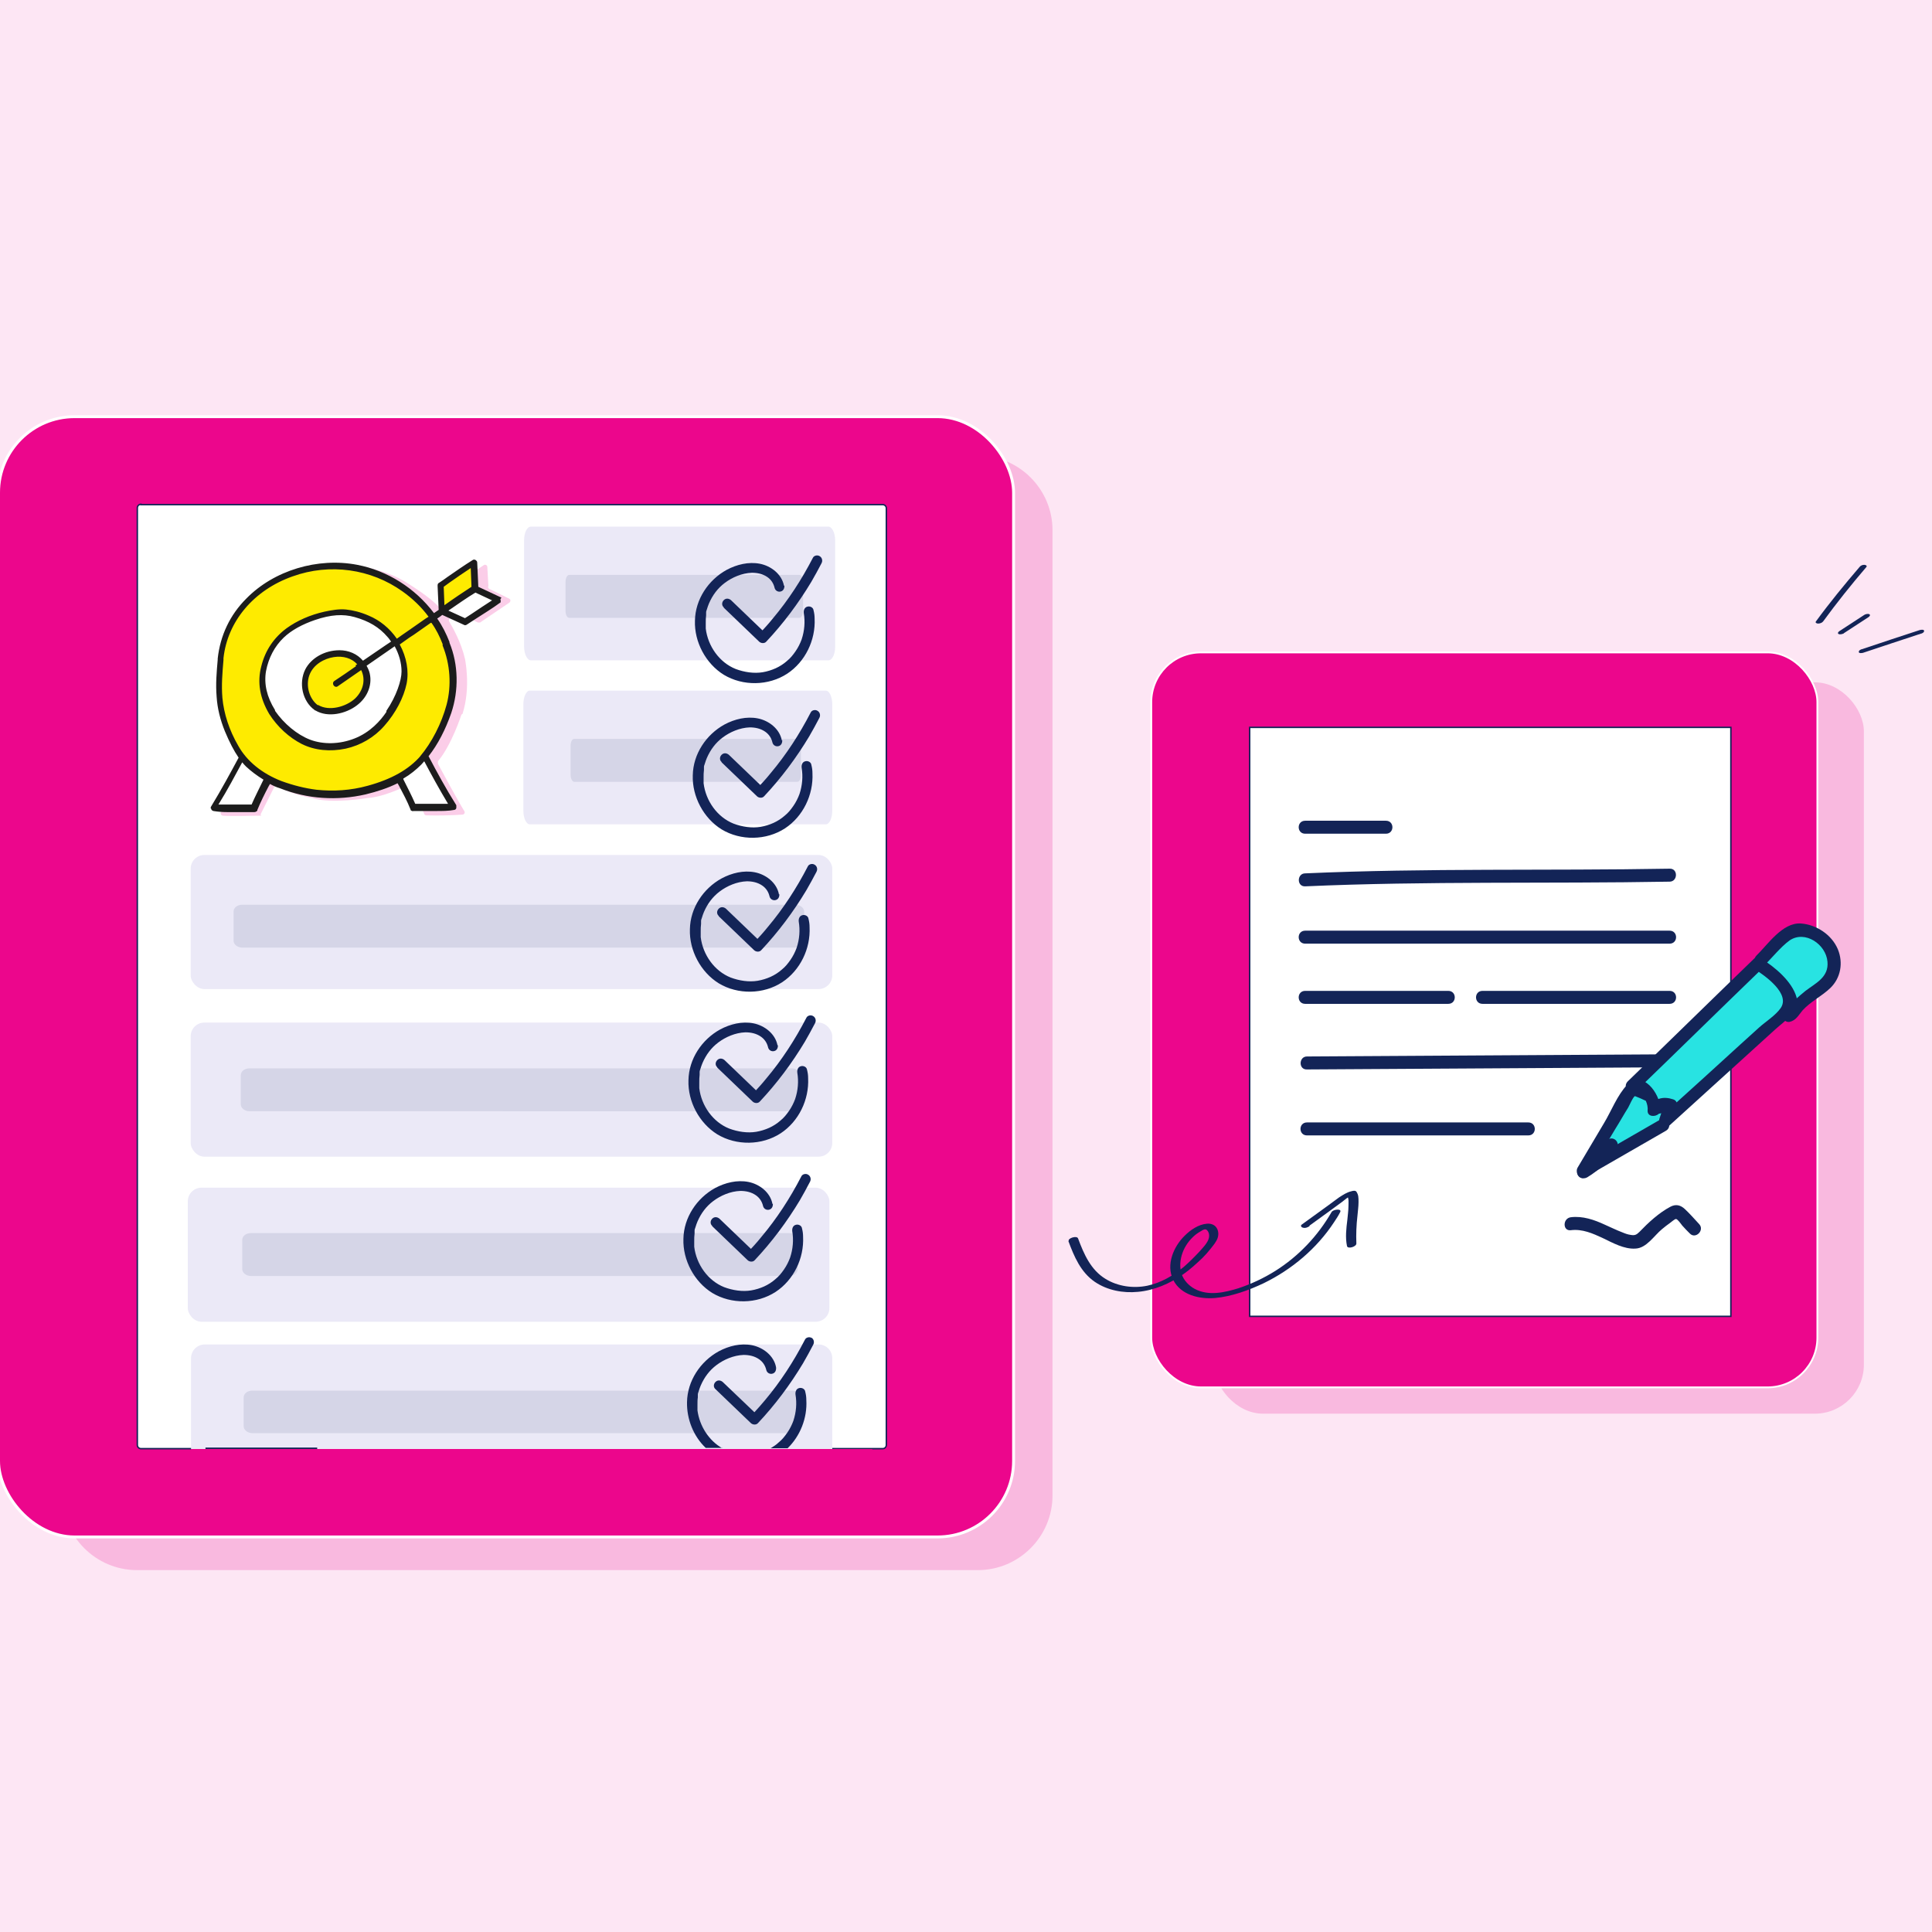 <?xml version="1.0" encoding="UTF-8"?>
<svg id="Layer_1" xmlns="http://www.w3.org/2000/svg" xmlns:xlink="http://www.w3.org/1999/xlink" version="1.1" viewBox="0 0 536 536">
  <!-- Generator: Adobe Illustrator 29.0.0, SVG Export Plug-In . SVG Version: 2.1.0 Build 186)  -->
  <defs>
    <style>
      .st0, .st1 {
        fill: none;
      }

      .st2 {
        fill: #ebe9f7;
      }

      .st3 {
        fill-opacity: .1;
      }

      .st3, .st4 {
        fill: #132457;
      }

      .st5 {
        fill: #1c1c1c;
      }

      .st6 {
        fill: #feeb00;
      }

      .st7 {
        fill: #e5e5e5;
      }

      .st8 {
        fill: #fff;
      }

      .st8, .st1 {
        stroke: #132457;
        stroke-width: .4px;
      }

      .st9 {
        stroke-width: .5px;
      }

      .st9, .st10 {
        stroke: #fff;
      }

      .st9, .st10, .st11, .st12 {
        fill: #ec068c;
      }

      .st10 {
        stroke-width: .8px;
      }

      .st13 {
        clip-path: url(#clippath-1);
      }

      .st14 {
        fill: #28e3e2;
      }

      .st15 {
        fill: #fde6f4;
      }

      .st16 {
        clip-path: url(#clippath);
      }

      .st12 {
        fill-opacity: .2;
      }
    </style>
    <clipPath id="clippath">
      <rect class="st0" x="58.3" y="155.2" width="83.5" height="71.1"/>
    </clipPath>
    <clipPath id="clippath-1">
      <rect class="st0" x="58.3" y="155.2" width="83.5" height="71.1"/>
    </clipPath>
  </defs>
  <rect class="st7" width="536" height="536"/>
  <rect class="st15" width="536" height="536"/>
  <path class="st12" d="M38,126.4h233.3c11.4,0,20.7,9.3,20.7,20.7v267.8c0,11.4-9.3,20.7-20.7,20.7H38c-11.4,0-20.7-9.3-20.7-20.7V147.1c0-11.4,9.3-20.7,20.7-20.7Z"/>
  <rect class="st12" x="336.8" y="189.3" width="180.3" height="202.9" rx="13.6" ry="13.6"/>
  <rect class="st9" x="319.4" y="181" width="184.8" height="203.9" rx="13.8" ry="13.8"/>
  <rect class="st8" x="346.7" y="201.8" width="133.5" height="163.4"/>
  <rect class="st10" x="-.4" y="115.6" width="281.6" height="310.8" rx="21.1" ry="21.1"/>
  <path class="st4" d="M505.8,172.4c3.8-5.2,7.8-10.2,12-15.1.3-.4-.3-.6-.6-.6-.5,0-1,.2-1.3.6-4.2,4.9-8.3,9.9-12.1,15.1-.3.4.3.6.6.6.5,0,1.1-.2,1.4-.6h0Z"/>
  <path class="st4" d="M511.5,175.7c2.3-1.5,4.6-3,6.9-4.5.3-.2.6-.6.2-.8-.4-.2-1.1,0-1.4.2-2.3,1.5-4.6,3-6.9,4.5-.3.2-.6.6-.2.8s1.1,0,1.5-.2h-.1Z"/>
  <path class="st4" d="M516.9,181.1c5.3-1.8,10.6-3.5,16-5.3.3,0,1-.4.9-.8,0-.4-.9-.3-1.2-.2-5.3,1.7-10.6,3.5-16,5.3-.3,0-1,.4-.9.8,0,.4.9.3,1.2.2h0Z"/>
  <path class="st8" d="M39.1,140h205.8c.5,0,1,.4,1,1v259.9c0,.5-.4,1-1,1H39.1c-.5,0-1-.4-1-1V140.9c0-.5.4-1,1-1h0Z"/>
  <rect class="st2" x="52.9" y="237.2" width="178" height="37.2" rx="3.8" ry="3.8"/>
  <path class="st2" d="M147,191.6h82.1c1,0,1.8,1.7,1.8,3.8v29.5c0,2.1-.8,3.8-1.8,3.8h-82.1c-1,0-1.8-1.7-1.8-3.8v-29.5c0-2.1.8-3.8,1.8-3.8Z"/>
  <path class="st3" d="M159.3,205h61.9c.5,0,1,.9,1,1.9v8.1c0,1.1-.4,1.9-1,1.9h-61.9c-.5,0-1-.9-1-1.9v-8.1c0-1.1.4-1.9,1-1.9h0Z"/>
  <rect class="st2" x="52.9" y="283.7" width="178" height="37.2" rx="3.8" ry="3.8"/>
  <path class="st3" d="M69.2,296.4h150.5c1.3,0,2.4.9,2.4,1.9v8.1c0,1.1-1.1,1.9-2.4,1.9H69.2c-1.3,0-2.4-.9-2.4-1.9v-8.1c0-1.1,1.1-1.9,2.4-1.9Z"/>
  <path class="st2" d="M53,376.8c0-2.1,1.7-3.8,3.8-3.8h170.3c2.1,0,3.8,1.7,3.8,3.8v25.2H53v-25.2Z"/>
  <path class="st3" d="M70,385.8h149.8c1.3,0,2.4.9,2.4,1.9v8c0,1.1-1.1,1.9-2.4,1.9H70c-1.3,0-2.4-.9-2.4-1.9v-8c0-1.1,1.1-1.9,2.4-1.9Z"/>
  <path class="st4" d="M296.4,344.3c1.6,4.3,3.4,8.6,7.3,11.3,3.5,2.4,7.9,3.2,12,2.8,4.5-.4,8.9-2.3,12.6-4.9,1.9-1.3,3.6-2.9,5.3-4.5.8-.8,1.6-1.7,2.3-2.6s1.5-1.8,1.9-2.9c.3-.9.3-2-.3-2.9-.6-.9-1.7-1.2-2.7-1.1-2.3.2-4.5,1.7-6.1,3.3-3.1,3-5.3,8.1-3.2,12.3,2.1,4.2,7.3,5.4,11.7,5,4.4-.4,9.2-2.1,13.4-4.1,7.8-3.8,14.7-9.6,19.5-16.9.6-.9,1.2-1.8,1.7-2.8.6-1.1-2-.8-2.4,0-3.8,6.6-9.1,12.2-15.6,16.3-3.2,2-6.6,3.6-10.2,4.8-3.9,1.2-8.3,2.2-12.1.2-1.7-.9-3.1-2.4-3.7-4.2-.6-1.9-.4-4,.3-5.9.7-1.9,1.9-3.5,3.4-4.8.6-.5,1.4-1,2.1-1.4.4-.2.7-.3,1-.2.4.2.7.7.8,1.2.4,1.9-1.5,3.6-2.6,4.9-1.4,1.5-2.9,3-4.4,4.3-2.9,2.4-6.3,4.4-10.1,5.2-3.9.8-8.2.2-11.6-1.9-4.1-2.5-6-6.9-7.6-11.2-.3-.9-2.9-.1-2.6.7h0Z"/>
  <path class="st4" d="M363.2,340.1l6.2-4.5,3-2.2c.8-.6,1.7-1.5,2.7-1.7h-1.4c.6.8.4,2.1.4,3.1s-.2,2.4-.3,3.6c-.3,2.4-.6,4.9-.1,7.3.2.9,2.6.2,2.6-.7-.1-2.6,0-5.1.3-7.7.1-1.3.3-2.5.3-3.8s0-2-.6-2.9c-.3-.4-1.1-.2-1.4-.1-1.3.3-2.3,1-3.4,1.7-1.1.8-2.3,1.7-3.4,2.5l-6.9,5c-.5.3-.2.8.3.9.6.2,1.4-.1,1.9-.5h-.2Z"/>
  <rect class="st11" x="53" y="402" width="189" height="7"/>
  <line class="st1" x1="57" y1="401.8" x2="88" y2="401.8"/>
  <path class="st3" d="M67.2,251h153.5c1.3,0,2.4.9,2.4,1.9v8.1c0,1.1-1.1,1.9-2.4,1.9H67.2c-1.3,0-2.4-.9-2.4-1.9v-8.1c0-1.1,1.1-1.9,2.4-1.9Z"/>
  <rect class="st2" x="52.1" y="329.5" width="178" height="37.2" rx="3.8" ry="3.8"/>
  <path class="st3" d="M69.6,342.1h149.3c1.3,0,2.4.9,2.4,1.9v8.1c0,1.1-1.1,1.9-2.4,1.9H69.6c-1.3,0-2.4-.9-2.4-1.9v-8.1c0-1.1,1.1-1.9,2.4-1.9Z"/>
  <g class="st16">
    <path class="st12" d="M114.4,201.2l-15.4,8.7h-.4l-22.8-1.5c-.2,0-.4-.1-.5-.3l-9.8-16.6v-.5l3.8-12.3c0-.1,0-.2.2-.3l10.6-9.7s.2-.1.3-.2l11.3-2.1h.3l16.3,4.5c.2,0,.3.1.4.3l9.2,14.7v.5l-3.3,14.4c0,.2-.2.3-.3.4h.1ZM128.3,198.1c2.4-7.4.7-15.3.7-15.3-1-4.5-3.5-8.9-4.4-10.4-.2-.3,0-.7.2-.9l1-.7-1.5-.7-.9.5c-1.7-3.8-11.5-9.5-11.5-9.5-5.8-3.3-12.4-4.1-12.4-4.1-7.4-1-13.6.9-13.6.9-8.9,2.6-12.7,6.2-12.7,6.2-5.3,3.7-9,12-9,12-2.4,4.7-2.1,15.5-2.1,15.5-.4,6.3,2.6,12.9,4.7,16.7.3.5.9.4,1.2,0,.2-.4.7-.5,1.1-.2l6,5.8c.2.2.3.5,0,.8l-4.7,9.2c0,.2-.3.4-.6.4h-7.5c-.2,0-.5.1-.6.3,0,.3-.3.5-.4.7-.2.4,0,.9.5,1,2.4.2,8.4,0,9.9,0s.4-.1.6-.4l4-8c.2-.3.3,0,.6.2,4,2.4,9.7,3.3,9.7,3.3,5.2,1.7,15.4,0,15.4,0,3.1-.2,6.7-1.6,9.1-2.6.3-.1.5-.6.3-.9l-1.6-3.1c0-.3,0-.6.2-.8l6.2-5c.3-.3.8-.2,1,.2l7.6,13.8c.2.4,0,1-.6,1h-6.3c-.5,0-.8.5-.6.9.2.4.3.7.4.9,0,.2.3.4.6.4,2.8.1,7.8,0,10-.2.5,0,.8-.6.5-1-1.8-2.9-6.3-11.2-7.3-13.1v-.7c3.8-4.5,6.5-12.9,6.5-12.9h0l.2-.2h.1ZM135.5,162.7l-.3-5.4c0-.5-.6-.8-1-.5l-8.1,5.5c-.2.1-.3.3-.3.6v3.4c.2.5.7.8,1.2.5l4.5-3.1c.2-.1.4-.1.6,0l4.8,2.3c.5.2.5.8,0,1.1l-5.7,3.9c-.4.3-.4.9.1,1.1l1.3.6h.6l8.1-5.5c.4-.3.4-.9,0-1.1l-5.5-2.7c-.2,0-.3-.3-.4-.5h0v-.2h0Z"/>
  </g>
  <polygon class="st6" points="88.1 183.9 91.6 182.1 95.4 181.8 98.8 183.2 101.1 186.3 102 190.9 99.4 194.9 95.4 197.2 89.2 197.5 85.4 194.3 84.4 190.4 85.2 186.2 88.1 183.9"/>
  <path class="st6" d="M109.7,195.7l-5.6,7.1-9.1,4.3-9.7-.9-6.8-4.4-3.5-4.6-2-4.3v-8.5l3.4-6.6,4.9-4.6,6.5-2.7,7.1-1.2,7.6,2,5.8,4.3,3.1,5.1,1,7.1-2.7,7.8h0ZM124.6,178.8l-2.7-5.5-3.3-4.7-6.9-6.3-10.9-4.8-9.5-1.1-9.8,1.9-6,3-2.9,1.3-9.1,10.3-2.4,8.1-.4,13.6,3.7,11.5,4.2,5.8,8,5.5,13.7,3,12.9-1.6,10.7-4.8,7.3-8.3,4.3-10.4.8-8.8-1.6-7.9h0v.2h0Z"/>
  <polygon class="st6" points="122.5 169.1 131.6 162.8 131.3 156.5 122.5 162.5 122.5 169.1"/>
  <g class="st13">
    <path class="st5" d="M139.1,166.4h0ZM114.1,224.6h0ZM130.8,162.8c-2.3,1.5-4.7,3.1-7.5,5.1l-.2-5.1c.5-.4,1-.7,1.5-1.1,2-1.4,4-2.8,6-4.1l.2,5.1h0ZM136.6,166.5c-2,1.3-4,2.6-5.9,3.9-.6.4-1.1.7-1.7,1.1l-4.6-2.1c2.9-2,5.2-3.6,7.5-5l4.7,2.2h0ZM116.9,212.1c.3-.3.5-.6.8-.9,1.9,3.6,4.2,7.8,6.6,11.8h-9.1c-1-2.3-2.2-4.6-3.3-6.8v-.2c1.9-1.1,3.6-2.5,5-3.9M107.2,197.5c-1.6,2.4-4.5,5.7-8.9,7.4-4.1,1.6-8.6,1.7-12.3.3-3.6-1.4-7.2-4.4-9.7-8v-.2c-2.3-3.7-3.1-7.3-2.5-10.8.7-3.7,2.4-6.9,4.9-9.3,2.2-2.1,5.2-3.7,8.7-4.9,4.4-1.5,7.8-1.7,11-.8,3.9,1.1,6.8,2.8,9.1,5.5.4.4.7.9,1,1.3l-1.5,1c-2.1,1.4-4.2,2.9-6.3,4.3-1.6-1.9-4-2.9-6.5-2.9-4.2,0-7.9,2.2-9.5,5.3-1.9,3.8-.8,8.9,2.6,11.3,0,0,0,.1.2.1,3.5,2.1,8.5.9,11.5-1.4,3.1-2.3,4.5-6.1,3.4-9.5-.2-.5-.4-1-.7-1.5,2.2-1.5,4.3-3,6.5-4.5l1.3-.9c1.2,2.2,1.9,4.6,1.9,7s-1.4,6.8-4.2,10.9M98.8,184.8c-2,1.4-4,2.8-6,4.1-.5.3-.5.9-.2,1.3.2.3.7.5,1.1.2h0c2.2-1.5,4.3-3,6.5-4.5h0c1.3,2.6.6,5.7-1.7,7.9-2.5,2.3-7.2,3.6-10.2,1.8h-.2c-2.3-1.8-3.3-5.3-2.3-8.2,1.1-3.1,4.2-4.7,6.8-5.1,2.6-.4,5,.3,6.5,2l-.5.3h0s.2.2.2.2ZM78,216.8h0M116.7,209.7c-3.3,3.8-8.1,6.5-14.7,8.3-4.7,1.3-9.5,1.6-14.2,1.1-3.2-.4-6.4-1.2-9.7-2.4h0c-5.4-2.1-9.6-5.5-12-9.8-2.5-4.3-4-8.9-4.4-13.3-.3-3.5,0-7,.3-10.5v-.5h0c1.1-10.2,8.4-18.9,19.2-22.7,10.3-3.7,21.7-2.1,30.5,4.2,2.8,2,5.2,4.3,7.2,7l-.8.5c-1.3.9-2.7,1.9-4,2.8-.9.6-1.7,1.2-2.6,1.8l-1.4,1c-2-2.9-4.7-5.1-7.8-6.4-2.3-1-4.4-1.5-6.3-1.7-2-.2-4.1.2-6,.6-4,.9-7.6,2.5-10.5,4.6-3.5,2.6-5.9,6.1-7,10.5-1.2,4.5-.4,8.9,2.2,13.3,2.3,3.6,5.5,6.5,9,8.3,3.6,1.8,7.9,2.2,12.2,1.3,4.1-.9,7.9-3.1,10.7-6.3,3.2-3.6,5.4-7.9,6.2-11.7.7-3.5,0-7.4-1.9-10.9l1.4-1c.8-.6,1.7-1.2,2.5-1.7,1.6-1.1,3.1-2.2,4.7-3.3h.2c1.3,1.8,2.3,3.8,3.1,5.9h0v.4c2.1,5.2,2.5,11.1,1.1,16.4-1.4,5.2-4.1,10.5-7.4,14.4M67.2,211.5c.4.5.8.9,1.1,1.2,1.4,1.3,3,2.5,4.8,3.6h0c-1.1,2.3-2.3,4.6-3.3,6.9h-9.2c2.5-4,4.7-8.2,6.6-11.7M139.1,165.9h0c0,0,0-.1-.2-.2h0l-6.2-2.9-.3-6.6c0-.2,0-.4-.2-.6-.2-.3-.7-.5-1.1-.2-2.4,1.5-4.7,3.1-7,4.7-.7.5-1.5,1.1-2.3,1.6h0c-.3.1-.4.4-.4.8l.3,6.7-1.3.9c-5.2-6.9-12.9-11.8-21.3-13.4-10.9-2.1-23.1,1.5-30.8,9.4-4.5,4.5-7.2,10.2-7.9,16.6v.3c-.3,3.4-.6,6.8-.3,10.3.2,3.2,1,6.4,2.3,9.6,1.3,3.1,2.5,5.4,3.8,7.3-2.2,4.1-4.8,8.9-7.6,13.5-.2.3-.2.6,0,.7,0,.3.3.5.6.6,1.2.2,2.5.3,3.7.3h7.7c.3,0,.6-.2.8-.4h0v-.2c.9-2.2,2-4.4,3.1-6.5l.4-.7c.9.5,1.8.9,2.8,1.2h0c7.6,3,15.8,3.5,23.7,1.7,3.3-.8,6.3-1.8,8.9-3.1l.4.7c1.1,2.1,2.3,4.3,3.2,6.6,0,.1,0,.2.2.3h0c.2.1.4.2.6.1h6.4c1.6,0,3.3,0,4.9-.3.3,0,.6-.3.6-.6v-.7c-2.9-4.6-5.5-9.4-7.7-13.6,2.6-3.3,4.7-7.4,6.3-12,2.1-6.3,2-13.4-.5-19.5h0v-.2c-.9-2.3-2-4.5-3.4-6.5.5-.3.9-.6,1.4-1l5.9,2.7h0c.3.2.6.2.9,0,.8-.5,1.5-1,2.3-1.5,2.3-1.5,4.8-3,7.1-4.7h0v-.3h0c0-.2,0-.4-.1-.6"/>
  </g>
  <g>
    <path class="st4" d="M200.2,211.5l9.8,9.4c.5.5,1.5.6,2,0,4.7-5,8.9-10.6,12.5-16.6,1-1.7,1.9-3.4,2.8-5.1.4-.7.2-1.6-.5-2-.6-.4-1.6-.2-1.9.5-3.1,6-6.8,11.7-11.1,16.8-1.2,1.5-2.5,2.9-3.8,4.3h2l-9.8-9.4c-.6-.5-1.4-.6-2,0s-.6,1.5,0,2h0Z"/>
    <path class="st4" d="M216.9,205.4c-.6-3.2-3.6-5.5-6.7-6.1s-6.4.2-9.2,1.7c-5.1,2.8-8.7,8.2-8.8,14.1-.2,5.9,3,11.9,8,15,5.3,3.2,12.4,3.1,17.6-.3,5-3.3,7.9-9.3,7.6-15.3,0-.8-.1-1.5-.3-2.3-.1-.8-1-1.2-1.7-1-.8.2-1.1,1-1,1.8.4,2.4.2,4.9-.6,7.3-.4,1.1-1,2.3-1.7,3.3s-1.4,1.9-2.4,2.7c-.9.8-2,1.5-3.1,2s-2.4.9-3.6,1.1c-2.4.4-5.1,0-7.5-.9-4.5-1.8-7.7-6.3-8.3-11.2,0,.2,0-.3,0-.3v-1.3c0-.7,0-1.4.1-2.1,0,.2,0-.3,0-.3v-.5c0-.3.1-.5.2-.8.2-.6.4-1.3.6-1.7,1-2.3,2.4-4.2,4.4-5.7s4.7-2.7,7.5-2.8c1.5,0,3,.3,4.3,1.2,1,.7,1.7,1.7,2,3,.2.8,1,1.2,1.7,1,.8-.2,1.1-1,1-1.8h0v.2h-.1Z"/>
  </g>
  <g>
    <path class="st4" d="M199.4,254.2l9.8,9.4c.5.5,1.5.6,2,0,4.7-5,8.9-10.6,12.5-16.6,1-1.7,1.9-3.4,2.8-5.1.4-.7.2-1.6-.5-2-.6-.4-1.6-.2-1.9.5-3.1,6-6.8,11.7-11.1,16.8-1.2,1.5-2.5,2.9-3.8,4.3h2l-9.8-9.4c-.6-.5-1.4-.6-2,0s-.6,1.5,0,2h0Z"/>
    <path class="st4" d="M216.1,248.1c-.6-3.2-3.6-5.5-6.7-6.1s-6.4.2-9.2,1.7c-5.1,2.8-8.7,8.2-8.8,14.1-.2,5.9,3,11.9,8,15,5.3,3.2,12.4,3.1,17.6-.3,5-3.3,7.9-9.3,7.6-15.3,0-.8-.1-1.5-.3-2.3-.1-.8-1-1.2-1.7-1-.8.2-1.1,1-1,1.8.4,2.4.2,4.9-.6,7.3-.4,1.1-1,2.3-1.7,3.3s-1.4,1.9-2.4,2.7c-.9.8-2,1.5-3.1,2s-2.4.9-3.6,1.1c-2.4.4-5.1,0-7.5-.9-4.5-1.8-7.7-6.3-8.3-11.2,0,.2,0-.3,0-.3v-1.3c0-.7,0-1.4.1-2.1,0,.2,0-.3,0-.3v-.5c0-.3.1-.5.2-.8.2-.6.4-1.3.6-1.7,1-2.3,2.4-4.2,4.4-5.7s4.7-2.7,7.5-2.8c1.5,0,3,.3,4.3,1.2,1,.7,1.7,1.7,2,3,.2.8,1,1.2,1.7,1,.8-.2,1.1-1,1-1.8h0v.2h-.1Z"/>
  </g>
  <g>
    <path class="st4" d="M199,296.2l9.8,9.4c.5.5,1.5.6,2,0,4.7-5,8.9-10.6,12.5-16.6,1-1.7,1.9-3.4,2.8-5.1.4-.7.2-1.6-.5-2-.6-.4-1.6-.2-1.9.5-3.1,6-6.8,11.7-11.1,16.8-1.2,1.5-2.5,2.9-3.8,4.3h2l-9.8-9.4c-.6-.5-1.4-.6-2,0s-.6,1.5,0,2h0Z"/>
    <path class="st4" d="M215.7,290c-.6-3.2-3.6-5.5-6.7-6.1s-6.4.2-9.2,1.7c-5.1,2.8-8.7,8.2-8.8,14.1-.2,5.9,3,11.9,8,15,5.3,3.2,12.4,3.1,17.6-.3,5-3.3,7.9-9.3,7.6-15.3,0-.8-.1-1.5-.3-2.3-.1-.8-1-1.2-1.7-1-.8.2-1.1,1-1,1.8.4,2.4.2,4.9-.6,7.3-.4,1.1-1,2.3-1.7,3.3s-1.4,1.9-2.4,2.7c-.9.8-2,1.5-3.1,2s-2.4.9-3.6,1.1c-2.4.4-5.1,0-7.5-.9-4.5-1.8-7.7-6.3-8.3-11.2,0,.2,0-.3,0-.3v-1.3c0-.7,0-1.4.1-2.1,0,.2,0-.3,0-.3v-.5c0-.3.1-.5.2-.8.2-.6.4-1.3.6-1.7,1-2.3,2.4-4.2,4.4-5.7s4.7-2.7,7.5-2.8c1.5,0,3,.3,4.3,1.2,1,.7,1.7,1.7,2,3,.2.8,1,1.2,1.7,1,.8-.2,1.1-1,1-1.8h0v.2h-.1Z"/>
  </g>
  <g>
    <path class="st4" d="M197.6,340.2l9.8,9.4c.5.5,1.5.6,2,0,4.7-5,8.9-10.6,12.5-16.6,1-1.7,1.9-3.4,2.8-5.1.4-.7.2-1.6-.5-2-.6-.4-1.6-.2-1.9.5-3.1,6-6.8,11.7-11.1,16.8-1.2,1.5-2.5,2.9-3.8,4.3h2l-9.8-9.4c-.6-.5-1.4-.6-2,0s-.6,1.5,0,2h0Z"/>
    <path class="st4" d="M214.3,334c-.6-3.2-3.6-5.5-6.7-6.1s-6.4.2-9.2,1.7c-5.1,2.8-8.7,8.2-8.8,14.1-.2,5.9,3,11.9,8,15,5.3,3.2,12.4,3.1,17.6-.3,5-3.3,7.9-9.3,7.6-15.3,0-.8-.1-1.5-.3-2.3-.1-.8-1-1.2-1.7-1-.8.2-1.1,1-1,1.8.4,2.4.2,4.9-.6,7.3-.4,1.1-1,2.3-1.7,3.3s-1.4,1.9-2.4,2.7c-.9.8-2,1.5-3.1,2s-2.4.9-3.6,1.1c-2.4.4-5.1,0-7.5-.9-4.5-1.8-7.7-6.3-8.3-11.2,0,.2,0-.3,0-.3v-1.3c0-.7,0-1.4.1-2.1,0,.2,0-.3,0-.3v-.5c0-.3.1-.5.2-.8.2-.6.4-1.3.6-1.7,1-2.3,2.4-4.2,4.4-5.7s4.7-2.7,7.5-2.8c1.5,0,3,.3,4.3,1.2,1,.7,1.7,1.7,2,3,.2.8,1,1.2,1.7,1,.8-.2,1.1-1,1-1.8h0v.2h-.1Z"/>
  </g>
  <path class="st4" d="M225.2,371.2c-.6-.4-1.6-.2-1.9.5-3.1,6-6.8,11.7-11.1,16.8-.9,1.1-1.9,2.2-2.9,3.3l-8.8-8.4c-.6-.5-1.4-.6-2,0s-.6,1.5,0,2l9.8,9.4c.5.5,1.5.6,2,0,4.7-5,8.9-10.6,12.5-16.6,1-1.7,1.9-3.4,2.8-5.1.4-.7.2-1.6-.5-2h0Z"/>
  <g>
    <path class="st4" d="M218.5,401.8c3.5-3.4,5.5-8.4,5.2-13.4,0-.8-.1-1.5-.3-2.3-.1-.8-1-1.2-1.7-1-.8.2-1.1,1-1,1.8.4,2.4.2,4.9-.6,7.3-.4,1.1-1,2.3-1.7,3.3s-1.4,1.9-2.4,2.7c-.6.6-1.4,1.1-2.2,1.6h4.7Z"/>
    <path class="st4" d="M200.4,401.8c-3.7-2.1-6.3-6.1-6.9-10.5v-1.6c0-.7,0-1.4.1-2v-.8c0-.3.1-.5.2-.8.2-.6.4-1.3.6-1.7,1-2.3,2.4-4.2,4.4-5.7s4.7-2.7,7.5-2.8c1.5,0,3,.3,4.3,1.2,1,.7,1.7,1.7,2,3,.2.8,1,1.2,1.7,1,.8-.2,1.1-1,1-1.8-.6-3.2-3.6-5.5-6.7-6.1s-6.4.2-9.2,1.7c-5.1,2.8-8.7,8.2-8.8,14.1-.1,4.7,1.8,9.5,5.2,12.7h4.7-.1Z"/>
  </g>
  <path class="st4" d="M362.1,231.3h22.4c2.4,0,2.4-3.6,0-3.6h-22.4c-2.4,0-2.4,3.6,0,3.6"/>
  <path class="st4" d="M362.6,296.7c33.5-.2,67.1-.4,100.6-.6,2.3,0,2.4-3.7,0-3.6-33.5.2-67.1.4-100.6.6-2.3,0-2.4,3.7,0,3.6"/>
  <path class="st4" d="M362.1,245.9c33.7-1.5,67.4-.7,101.1-1.3,2.3,0,2.4-3.7,0-3.6-33.7.6-67.4-.2-101.1,1.3-2.3,0-2.4,3.7,0,3.6"/>
  <path class="st4" d="M362.6,315h30.7c2.4,0,2.4-3.6,0-3.6h-4.3c-2.4,0-2.4,3.6,0,3.6h35c2.4,0,2.4-3.6,0-3.6h-35v3.6h4.3c2.4,0,2.4-3.6,0-3.6h-30.7c-2.4,0-2.4,3.6,0,3.6"/>
  <path class="st4" d="M362.1,261.8h101.1c2.4,0,2.4-3.6,0-3.6h-101.1c-2.4,0-2.4,3.6,0,3.6"/>
  <path class="st4" d="M362.1,278.5h39.7c2.4,0,2.4-3.6,0-3.6h-39.7c-2.4,0-2.4,3.6,0,3.6"/>
  <path class="st4" d="M411.3,278.5h51.9c2.4,0,2.4-3.6,0-3.6h-51.9c-2.4,0-2.4,3.6,0,3.6"/>
  <path class="st4" d="M435.8,341.3c3.2-.4,6.1.9,8.9,2.2,2.7,1.3,5.9,3.1,9,2.9,3.1-.1,5.2-3.6,7.4-5.4.7-.6,1.5-1.2,2.2-1.7.3-.2,1.4-1.2,1.7-1.1.4,0,1.4,1.4,1.7,1.8.7.8,1.4,1.5,2.1,2.2,1.6,1.7,4.2-.9,2.6-2.6-1.3-1.4-2.6-2.9-4-4.2-1.2-1.1-2.5-1.4-4-.6-3.2,1.7-6.1,4.4-8.6,7-.8.8-1.3,1-2.4.8-.8-.1-1.6-.4-2.3-.7-1.6-.6-3.2-1.4-4.8-2.1-3-1.4-6.2-2.5-9.5-2.1-2.3.3-2.3,3.9,0,3.6h0Z"/>
  <path class="st14" d="M507.8,264.2c-1.5-3.8-5.5-6.4-9.5-6.7-4.6-.3-8.3,5.4-11.3,8.3-.2.2-.4.5-.4.8h0c-10.7,10.5-21.3,21.1-32,31.6-.4.4-.6,1-.5,1.5-2.3,2.6-3.8,6.6-5.6,9.5-2.2,3.8-4.5,7.7-6.7,11.5-.7,1.2.3,3.4,1.9,2.5,6.8-4,13.6-8,20.4-12,.6-.3.8-.9.9-1.4h.1c8.9-8.3,17.9-16.5,26.8-24.8.7-.7,1.7-1.4,2.5-2.2.3.2.6.2.9.1,1.6-.3,2.3-1.8,3.3-2.9,2.1-2.3,4.9-3.6,7-5.7s3.3-6.6,1.9-10"/>
  <path class="st4" d="M453.8,302.8c11.7-11.3,23.3-22.7,35-34h-2.1c3,1.9,10.1,6.9,7.3,10.9-1.4,2-4.1,3.7-5.9,5.3-1.8,1.6-3.5,3.2-5.3,4.8-7.2,6.6-14.5,13.2-21.7,19.7.9.7,1.8,1.4,2.7,2,.5-1.4.9-2.8,1.4-4.2.3-.9,0-2-1-2.3-2.7-.9-4.8-.3-6.7,1.7,1,.3,2.1.5,3.1.8,0-4-4.9-10.9-9.2-6.5-2.7,2.8-4.4,7.3-6.4,10.6-2.4,4.1-4.9,8.2-7.3,12.3-.8,1.3.4,3.7,2.1,2.7,7.5-4.3,14.9-8.6,22.4-12.9,1.9-1.1.6-4.3-1.4-3.2-7.5,4.3-14.9,8.6-22.4,12.9.7.9,1.4,1.8,2.1,2.7,2.6-4.3,5.1-8.7,7.7-13,1.2-1.9,2.3-3.9,3.5-5.8.3-.5,1.4-3.1,1.9-3.2,1,.4,2,.8,3,1.3.4.9.6,1.8.5,2.8,0,1.7,2.2,1.7,3.1.8.9-.2,1.8-.4,2.6-.6-.3-.8-.6-1.5-1-2.3-.5,1.4-.9,2.8-1.4,4.2-.5,1.5,1.3,3.3,2.7,2,9.8-8.9,19.6-17.8,29.4-26.7,2.5-2.3,7-5,5.9-9-1.3-4.4-6-8.3-9.7-10.6-.6-.4-1.6-.5-2.1,0-11.7,11.3-23.3,22.7-35,34-1.6,1.6.5,4.3,2.1,2.8"/>
  <path class="st4" d="M442.1,324.9c2.3-1.4,3.9-3.2,5.2-5.5.9-1.6-1.4-2.9-2.7-2-2.7,1.8-4.9,4.1-6.7,6.8-1.1,1.7.8,3.4,2.5,2.4,3.3-2,6.1-4.7,8.1-8,1.2-1.9-1.3-3.8-2.8-2.1-1.5,1.7-3.3,3.2-5.2,4.5-1.9,1.3.3,4,2.1,2.8,2.2-1.5,4.1-3.2,5.8-5.1-.9-.7-1.9-1.4-2.8-2.1-1.9,3.1-4.3,5.5-7.5,7.4.8.8,1.6,1.6,2.5,2.4,1.6-2.5,3.6-4.5,6-6.1-.9-.7-1.8-1.4-2.7-2-1,1.8-2.4,3.1-4.1,4.1-1.9,1.1.2,3.9,2.1,2.8"/>
  <path class="st4" d="M489.3,268c2.3-2.2,4.6-5.2,7.2-7.1,4.3-2.9,10.1,1.1,10.5,5.9.4,4.3-3.2,5.9-6.1,8.1-1,.8-1.9,1.6-2.8,2.4-.6.6-1.2,1.3-1.8,1.9-1,1-1.1,1.3-.5.8.7.5,1.3,1,2,1.5v-.4c-.3.6-.7,1.2-1,1.9h.3c2.2-.7.8-4-1.4-3.3h-.3c-.7.2-1.2,1.2-1,1.9,0,.1,0,.3.1.4.2.9,1,1.7,2,1.5,1.8-.4,2.5-1.9,3.6-3.2,2.3-2.5,5.3-3.9,7.7-6.2,2.9-2.8,3.6-7,2.1-10.7-1.7-4.1-6-6.9-10.3-7.2-5.1-.3-9.1,5.8-12.3,8.9-1.6,1.6.5,4.3,2.1,2.8"/>
  <path class="st2" d="M147.3,146.1h82.5c1,0,1.9,1.7,1.9,3.8v29.5c0,2.1-.8,3.8-1.9,3.8h-82.5c-1,0-1.9-1.7-1.9-3.8v-29.5c0-2.1.8-3.8,1.9-3.8Z"/>
  <path class="st3" d="M157.9,159.5h63.9c.6,0,1,.9,1,1.9v8.1c0,1.1-.5,1.9-1,1.9h-63.9c-.6,0-1-.9-1-1.9v-8.1c0-1.1.5-1.9,1-1.9Z"/>
  <g>
    <path class="st4" d="M200.8,168.6l9.8,9.4c.5.5,1.5.6,2,0,4.7-5,8.9-10.6,12.5-16.6,1-1.7,1.9-3.4,2.8-5.1.4-.7.2-1.6-.5-2-.6-.4-1.6-.2-1.9.5-3.1,6-6.8,11.7-11.1,16.8-1.2,1.5-2.5,2.9-3.8,4.3h2l-9.8-9.4c-.6-.5-1.4-.6-2,0s-.6,1.5,0,2h0Z"/>
    <path class="st4" d="M217.5,162.5c-.6-3.2-3.6-5.5-6.7-6.1s-6.4.2-9.2,1.7c-5.1,2.8-8.7,8.2-8.8,14.1-.2,5.9,3,11.9,8,15,5.3,3.2,12.4,3.1,17.6-.3,5-3.3,7.9-9.3,7.6-15.3,0-.8-.1-1.5-.3-2.3-.1-.8-1-1.2-1.7-1-.8.2-1.1,1-1,1.8.4,2.4.2,4.9-.6,7.3-.4,1.1-1,2.3-1.7,3.3s-1.4,1.9-2.4,2.7c-.9.8-2,1.5-3.1,2s-2.4.9-3.6,1.1c-2.4.4-5.1,0-7.5-.9-4.5-1.8-7.7-6.3-8.3-11.2,0,.2,0-.3,0-.3v-1.3c0-.7,0-1.4.1-2.1,0,.2,0-.3,0-.3v-.5c0-.3.1-.5.2-.8.2-.6.4-1.3.6-1.7,1-2.3,2.4-4.2,4.4-5.7s4.7-2.7,7.5-2.8c1.5,0,3,.3,4.3,1.2,1,.7,1.7,1.7,2,3,.2.8,1,1.2,1.7,1,.8-.2,1.1-1,1-1.8h0v.2h-.1Z"/>
  </g>
</svg>